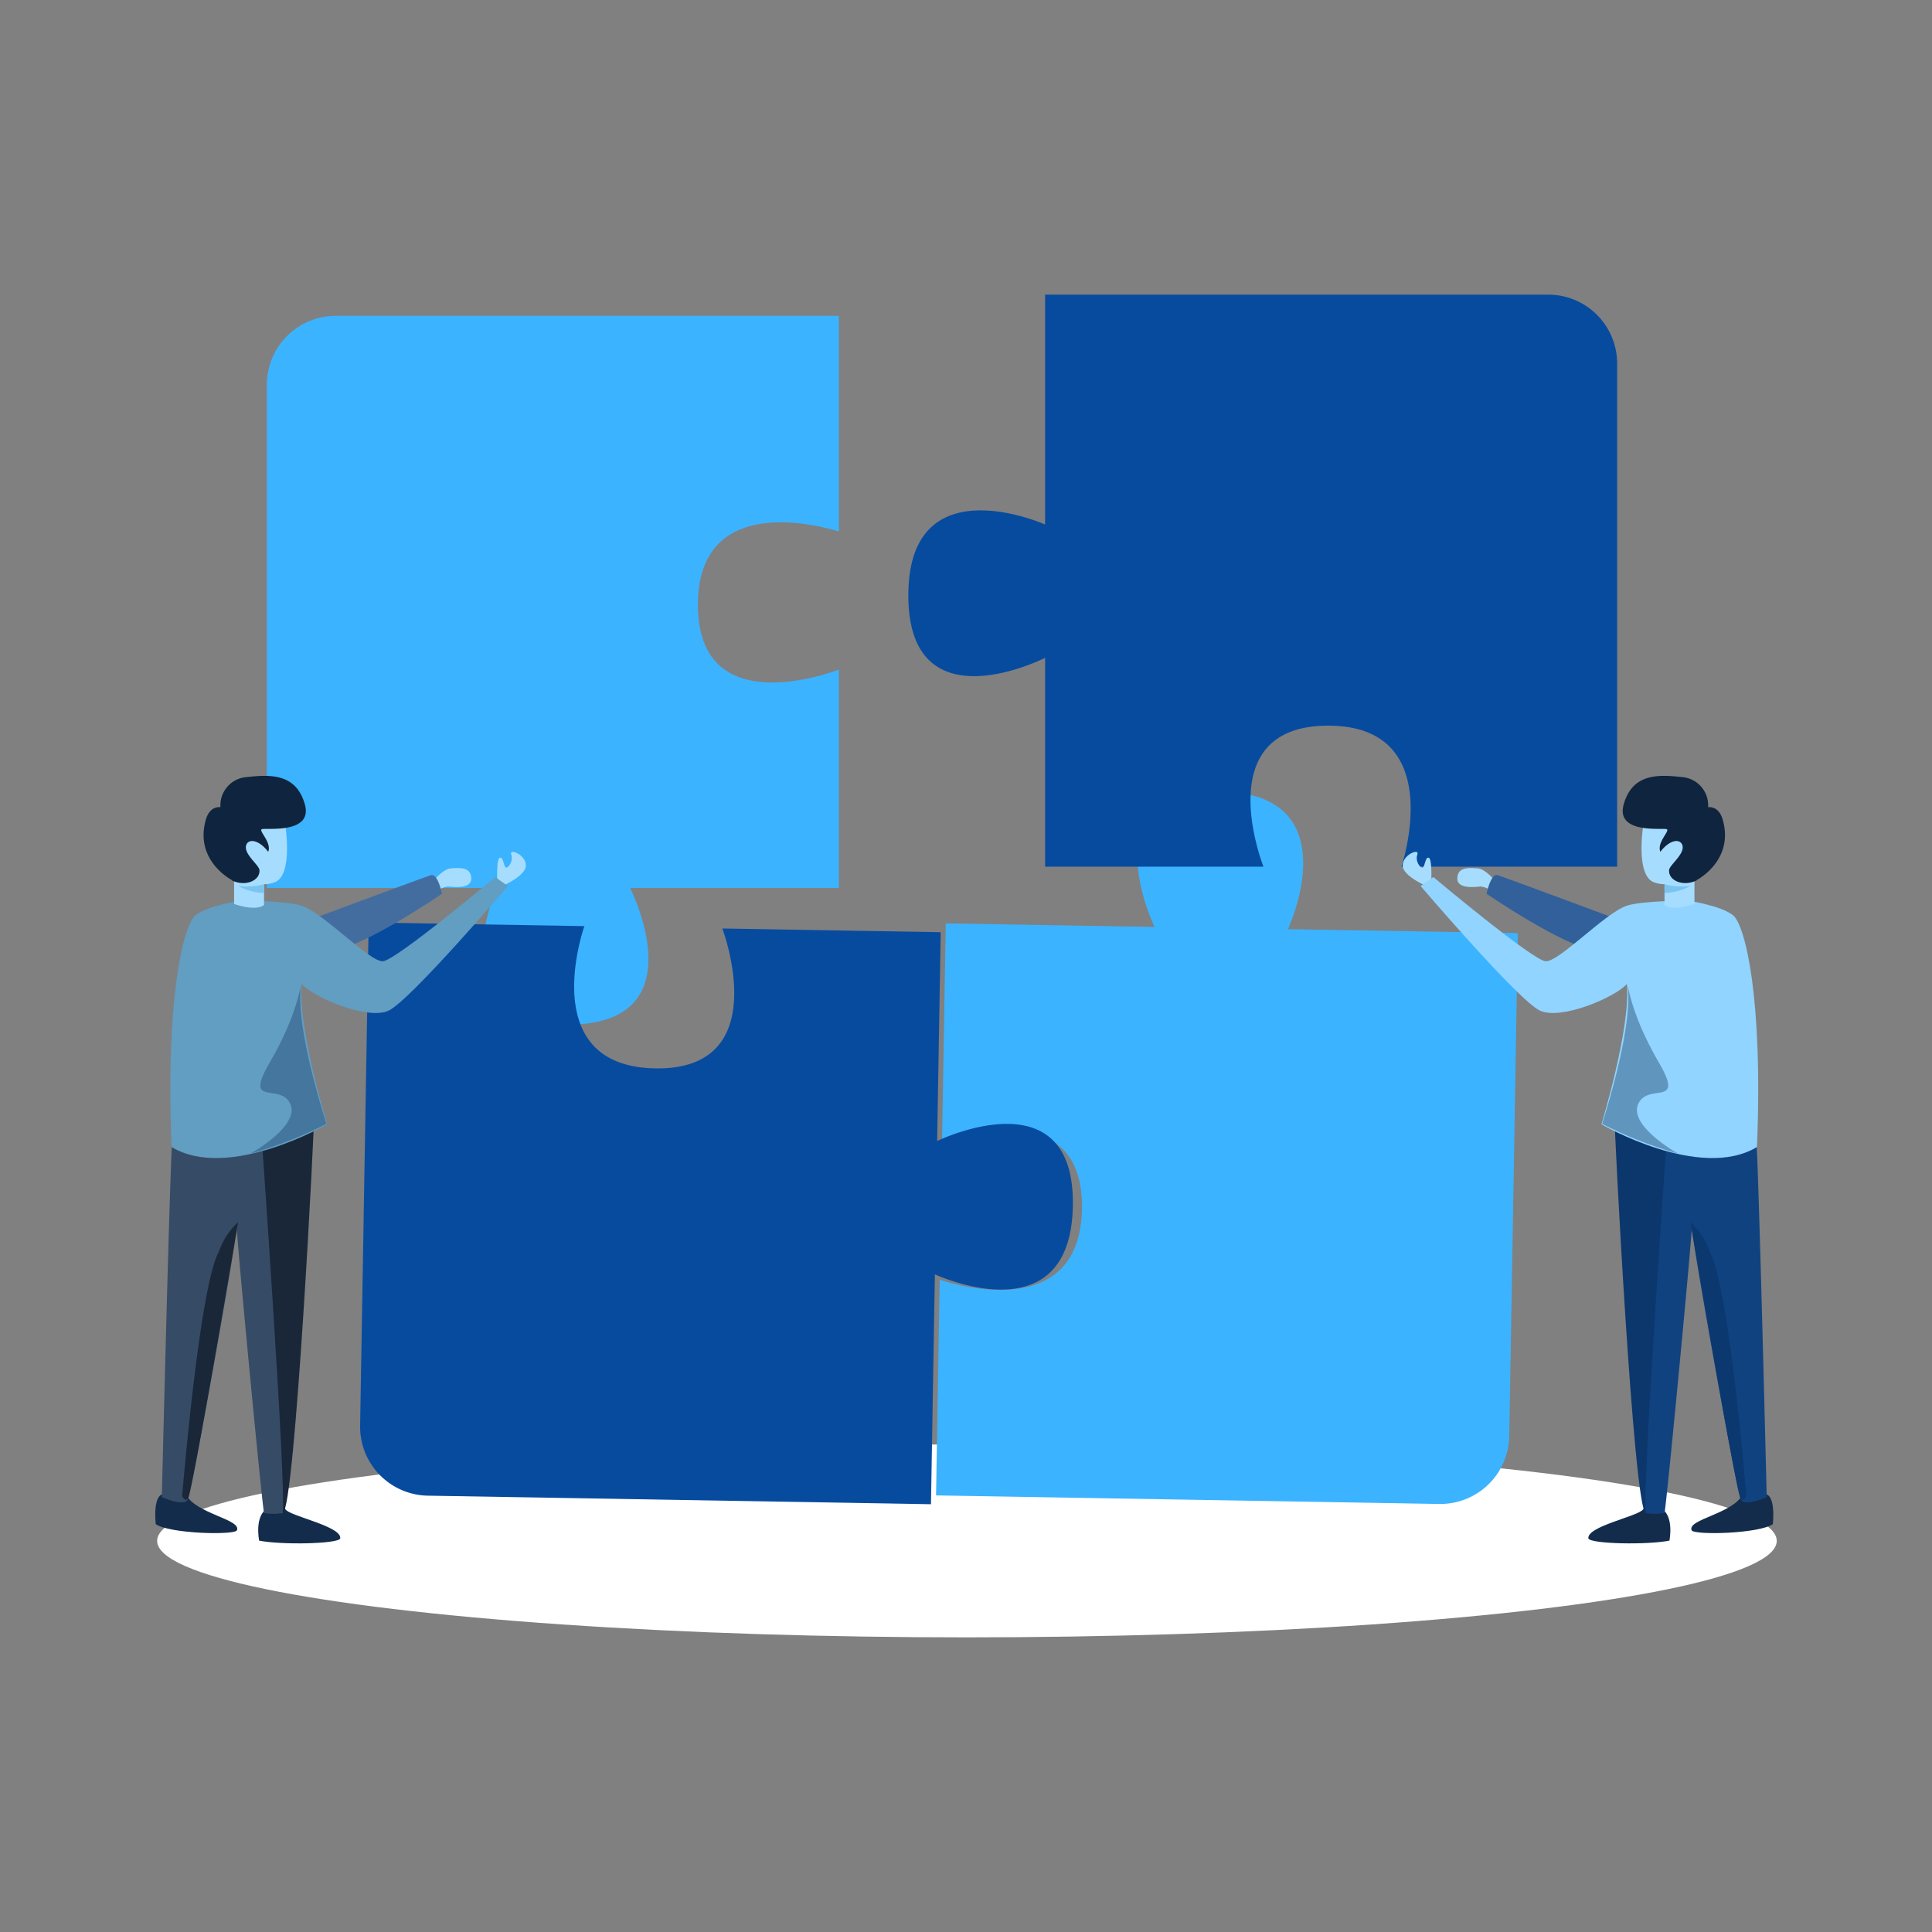 <svg xmlns="http://www.w3.org/2000/svg" viewBox="0 0 3000 3000" id="Teamwork"><rect x="0" y="0" width="3000" height="3000" fill="#808080" stroke="none"/><g fill="#000000" class="color000000 svgShape"><ellipse cx="1501.468" cy="2392.675" rx="1257.462" ry="149.825" fill="#ffffff" class="coloreef1f8 svgShape"></ellipse><g fill="#000000" class="color000000 svgShape"><path d="M2234.723,2335.335l-781.231-13.281,5.694-334.966s217.671,77.564,220.86-109.985-217.218-104.222-217.218-104.222l5.764-339.076,324.265,5.513s-104.414-214.203,100.569-210.718,106.447,214.238,106.447,214.238l356.969,6.069-13.281,781.231A107.034,107.034,0,0,1,2234.723,2335.335Z" fill="#3cb3ff" class="colorffc93c svgShape"></path><path d="M521.398,490.44H1302.629V825.407s-218.927-73.842-218.927,113.707,218.927,100.501,218.927,100.501v339.076H978.365s108.024,212.367-96.958,212.367-110.057-212.367-110.057-212.367H414.38V597.458A107.018,107.018,0,0,1,521.398,490.44Z" fill="#3cb3ff" class="colorffc93c svgShape"></path><path d="M559.196,2213.634l13.281-781.231,334.966,5.694s-77.564,217.671,109.985,220.86,104.222-217.218,104.222-217.218l339.076,5.764-5.513,324.264s214.203-104.414,210.718,100.569-214.238,106.447-214.238,106.447l-6.069,356.969-781.232-13.281A107.034,107.034,0,0,1,559.196,2213.634Z" fill="#074b9f" class="color07689f svgShape"></path><path d="M2511.098,564.518v781.231H2176.132s73.843-218.927-113.707-218.927-100.501,218.927-100.501,218.927H1622.849V1021.485s-212.367,108.024-212.367-96.958,212.367-110.057,212.367-110.057V457.5h781.231A107.018,107.018,0,0,1,2511.098,564.518Z" fill="#074b9f" class="color07689f svgShape"></path></g><g fill="#000000" class="color000000 svgShape"><path d="M413.6,2343.598s-17.615,8.209-11.292,48.673c35.413,6.955,121.367,5.084,125.877-3.135,3.757-18.995-78.539-34.781-84.972-45.525S413.6,2343.598,413.6,2343.598Z" fill="#132c4b" class="color052c4b svgShape"></path><path d="M251.302,2320.705s-13.409,2.012-9.526,45.953c21.404,14.982,122,17.401,126.102,9.631,7.493-17.048-64.211-25.738-79.077-55.576C278.124,2301.462,251.302,2320.705,251.302,2320.705Z" fill="#132c4b" class="color052c4b svgShape"></path><path d="M439.069,2349.503a95.889,95.889,0,0,1-29.085,0c-3.789-19.146-42.358-425.106-42.358-443.44-3.208,37.307-70.194,412.286-76.517,423.032s-39.834-4.431-39.834-4.431,13.283-545.706,16.439-555.187,195.371-21.511,195.371-21.511-14.982,477.685-14.982,502.269S439.069,2349.503,439.069,2349.503Z" fill="#364b66" class="color663e36 svgShape"></path><path d="M404.832,1744.487s39.735,559.875,34.321,605.025c18.953-5.866,49.616-606.899,48.545-617.58S404.832,1744.487,404.832,1744.487Z" fill="#192739" class="color391e19 svgShape"></path><path d="M668.654,1373.264s17.551-23.844,31.42-24.839,31.035-2.344,31.666,15.251-28.734,13.484-35.765,12.907a31.522,31.522,0,0,0-16.416,6.421Z" fill="#a6ddff" class="colorffd0a6 svgShape"></path><path d="M474.89,1430.53s183.686-68.396,194.378-71.594,17.124,28.894,17.124,28.894-118.618,81.217-169.912,88.698S474.89,1430.53,474.89,1430.53Z" fill="#446d9f" class="color7b449f svgShape"></path><path d="M772.288,1370.428s-1.892-36.675,3.788-38.528,5.696,13.913,9.495,15.175,12.019-10.124,8.23-20.238,22.762,0,22.762,17.124-40.477,33.519-40.477,33.519Z" fill="#a6ddff" class="colorffd0a6 svgShape"></path><path d="M373.348,1398.508s-50.222,7.491-69.468,22.475-47.014,129.31-37.404,360.138c88.708,53.433,241.506-35.316,241.506-35.316s-45.943-150.682-39.531-218.007c17.124,20.332,101.516,56.634,134.65,41.684s185.599-193.596,185.599-193.596l-19.737-13.976s-153.718,129.064-174.27,130.7-92.465-75.179-126.279-86.309C443.505,1398.37,373.348,1398.508,373.348,1398.508Z" fill="#629dc2" class="color9d62c2 svgShape"></path><path d="M442.236,1276.243s13.806,78.722-13.91,92.956a46.653,46.653,0,0,1-18.341,3.788v32.244c-13.367,10.508-46.465-1.583-46.465-1.583v-44.947s-12.672-35.98-6.046-58.721,34.248-36.257,49.783-36.834A72.611,72.611,0,0,1,442.236,1276.243Z" fill="#a6ddff" class="colorffd0a6 svgShape"></path><path d="M360.572,1366.853s-59.085-29.879-41.02-93.79c6.323-22.762,22.762-19.606,22.762-19.606a43.985,43.985,0,0,1,40.461-46.789c35.988-3.927,76.517-6.325,90.432,41.736s-62.596,36.385-66.97,39.298,16.053,20.912,10.211,35.016c-12.651-17.027-28.693-21.404-33.668-11.676-6.229,13.623,18.096,30.65,20.045,39.403,1.949,16.533-21.341,27.225-43.257,16.395" fill="#0f243e" class="color3e150f svgShape"></path><path d="M282.911,2322.803s26.53-324.929,56.979-379.271a112.513,112.513,0,0,1,29.817-45.697s-71.882,425.525-77.954,429.635S282.911,2322.803,282.911,2322.803Z" fill="#192739" class="color391e19 svgShape"></path><path d="M409.979,1372.996a101.153,101.153,0,0,1-40.665,2.451,89.69,89.69,0,0,0,40.665,11.172Z" fill="#7ac4f2" class="colorf2b37a svgShape"></path><path d="M467.339,1528.279s-6.239,49.088-48.158,120.931,16.235,30.768,31.625,64.95-61.854,77.235-61.854,77.235a643.648,643.648,0,0,0,117.882-46.295c-13.294-42.904-47.301-156.033-39.52-216.777" style="isolation:isolate" fill="#173c6a" opacity=".4" class="color4a176a svgShape"></path></g><g fill="#000000" class="color000000 svgShape"><path d="M2581.081,2343.597s17.615,8.209,11.292,48.673c-35.413,6.955-121.367,5.084-125.877-3.135-3.757-18.995,78.539-34.781,84.972-45.524S2581.081,2343.597,2581.081,2343.597Z" fill="#132c4b" class="color052c4b svgShape"></path><path d="M2743.348,2320.704s13.409,2.012,9.526,45.943c-21.404,14.982-121.999,17.401-126.102,9.631-7.493-17.048,64.211-25.683,79.077-55.563C2716.53,2301.461,2743.348,2320.704,2743.348,2320.704Z" fill="#132c4b" class="color052c4b svgShape"></path><path d="M2555.564,2349.483a95.896,95.896,0,0,0,29.085,0c3.788-19.146,42.358-425.096,42.358-443.44,3.208,37.307,70.183,412.275,76.506,423.032s39.834-4.431,39.834-4.431-13.283-545.695-16.439-555.177-195.371-21.511-195.371-21.511,14.982,477.675,14.982,502.256S2555.564,2349.483,2555.564,2349.483Z" fill="#104280" class="color103a80 svgShape"></path><path d="M2589.833,1744.487s-39.735,559.864-34.321,605.015c-18.953-5.866-49.616-606.888-48.545-617.58S2589.833,1744.487,2589.833,1744.487Z" fill="#0c376d" class="color0c336d svgShape"></path><path d="M2326.011,1373.254s-17.551-23.844-31.42-24.839-31.035-2.344-31.666,15.251,28.734,13.484,35.765,12.907a31.523,31.523,0,0,1,16.416,6.421Z" fill="#a6ddff" class="colorffd0a6 svgShape"></path><path d="M2519.78,1430.519s-183.686-68.396-194.367-71.594-17.124,28.894-17.124,28.894,118.608,81.217,169.912,88.697S2519.78,1430.519,2519.78,1430.519Z" fill="#31609b" class="color31849b svgShape"></path><path d="M2222.372,1370.428s1.892-36.675-3.788-38.528-5.696,13.913-9.495,15.175-12.019-10.124-8.23-20.238-22.762,0-22.762,17.124,40.477,33.519,40.477,33.519Z" fill="#a6ddff" class="colorffd0a6 svgShape"></path><path d="M2621.317,1398.497s50.222,7.491,69.468,22.475,47.014,129.31,37.404,360.138c-88.708,53.433-241.506-35.316-241.506-35.316s45.943-150.682,39.531-218.007c-17.124,20.332-101.516,56.634-134.65,41.684s-185.599-193.596-185.599-193.596l19.737-13.976s153.718,129.064,174.27,130.7,92.465-75.179,126.279-86.309C2551.154,1398.358,2621.317,1398.497,2621.317,1398.497Z" fill="#90d4ff" class="color40a8c4 svgShape"></path><path d="M2552.419,1276.241s-13.806,78.722,13.91,92.956a46.653,46.653,0,0,0,18.341,3.788v32.244c13.367,10.508,46.465-1.583,46.465-1.583v-44.947s12.672-35.98,6.046-58.711-34.248-36.257-49.783-36.834A72.623,72.623,0,0,0,2552.419,1276.241Z" fill="#a6ddff" class="colorffd0a6 svgShape"></path><path d="M2634.083,1366.841s59.085-29.879,41.02-93.779c-6.323-22.762-22.762-19.606-22.762-19.606a43.985,43.985,0,0,0-40.461-46.789c-35.988-3.927-76.517-6.325-90.432,41.736s62.596,36.385,66.97,39.298-16.053,20.912-10.211,35.016c12.651-17.027,28.693-21.404,33.668-11.676,6.229,13.623-18.096,30.65-20.045,39.403-1.949,16.533,21.341,27.225,43.257,16.395" fill="#0f243e" class="color3e150f svgShape"></path><path d="M2711.76,2322.792s-26.53-324.929-56.968-379.271a112.513,112.513,0,0,0-29.817-45.697s71.882,425.525,77.954,429.635S2711.76,2322.792,2711.76,2322.792Z" fill="#0b386f" class="color0b346f svgShape"></path><path d="M2584.681,1372.986a101.2,101.2,0,0,0,40.665,2.451,89.723,89.723,0,0,1-40.665,11.172Z" fill="#7ac4f2" class="colorf2b37a svgShape"></path><path d="M2527.321,1528.269s6.239,49.088,48.158,120.931-16.236,30.768-31.625,64.95,61.854,77.235,61.854,77.235a643.645,643.645,0,0,1-117.882-46.295c13.294-42.904,47.301-156.033,39.52-216.777" style="isolation:isolate" opacity=".4" fill="#1b385d" class="color1b4f5d svgShape"></path></g></g></svg>